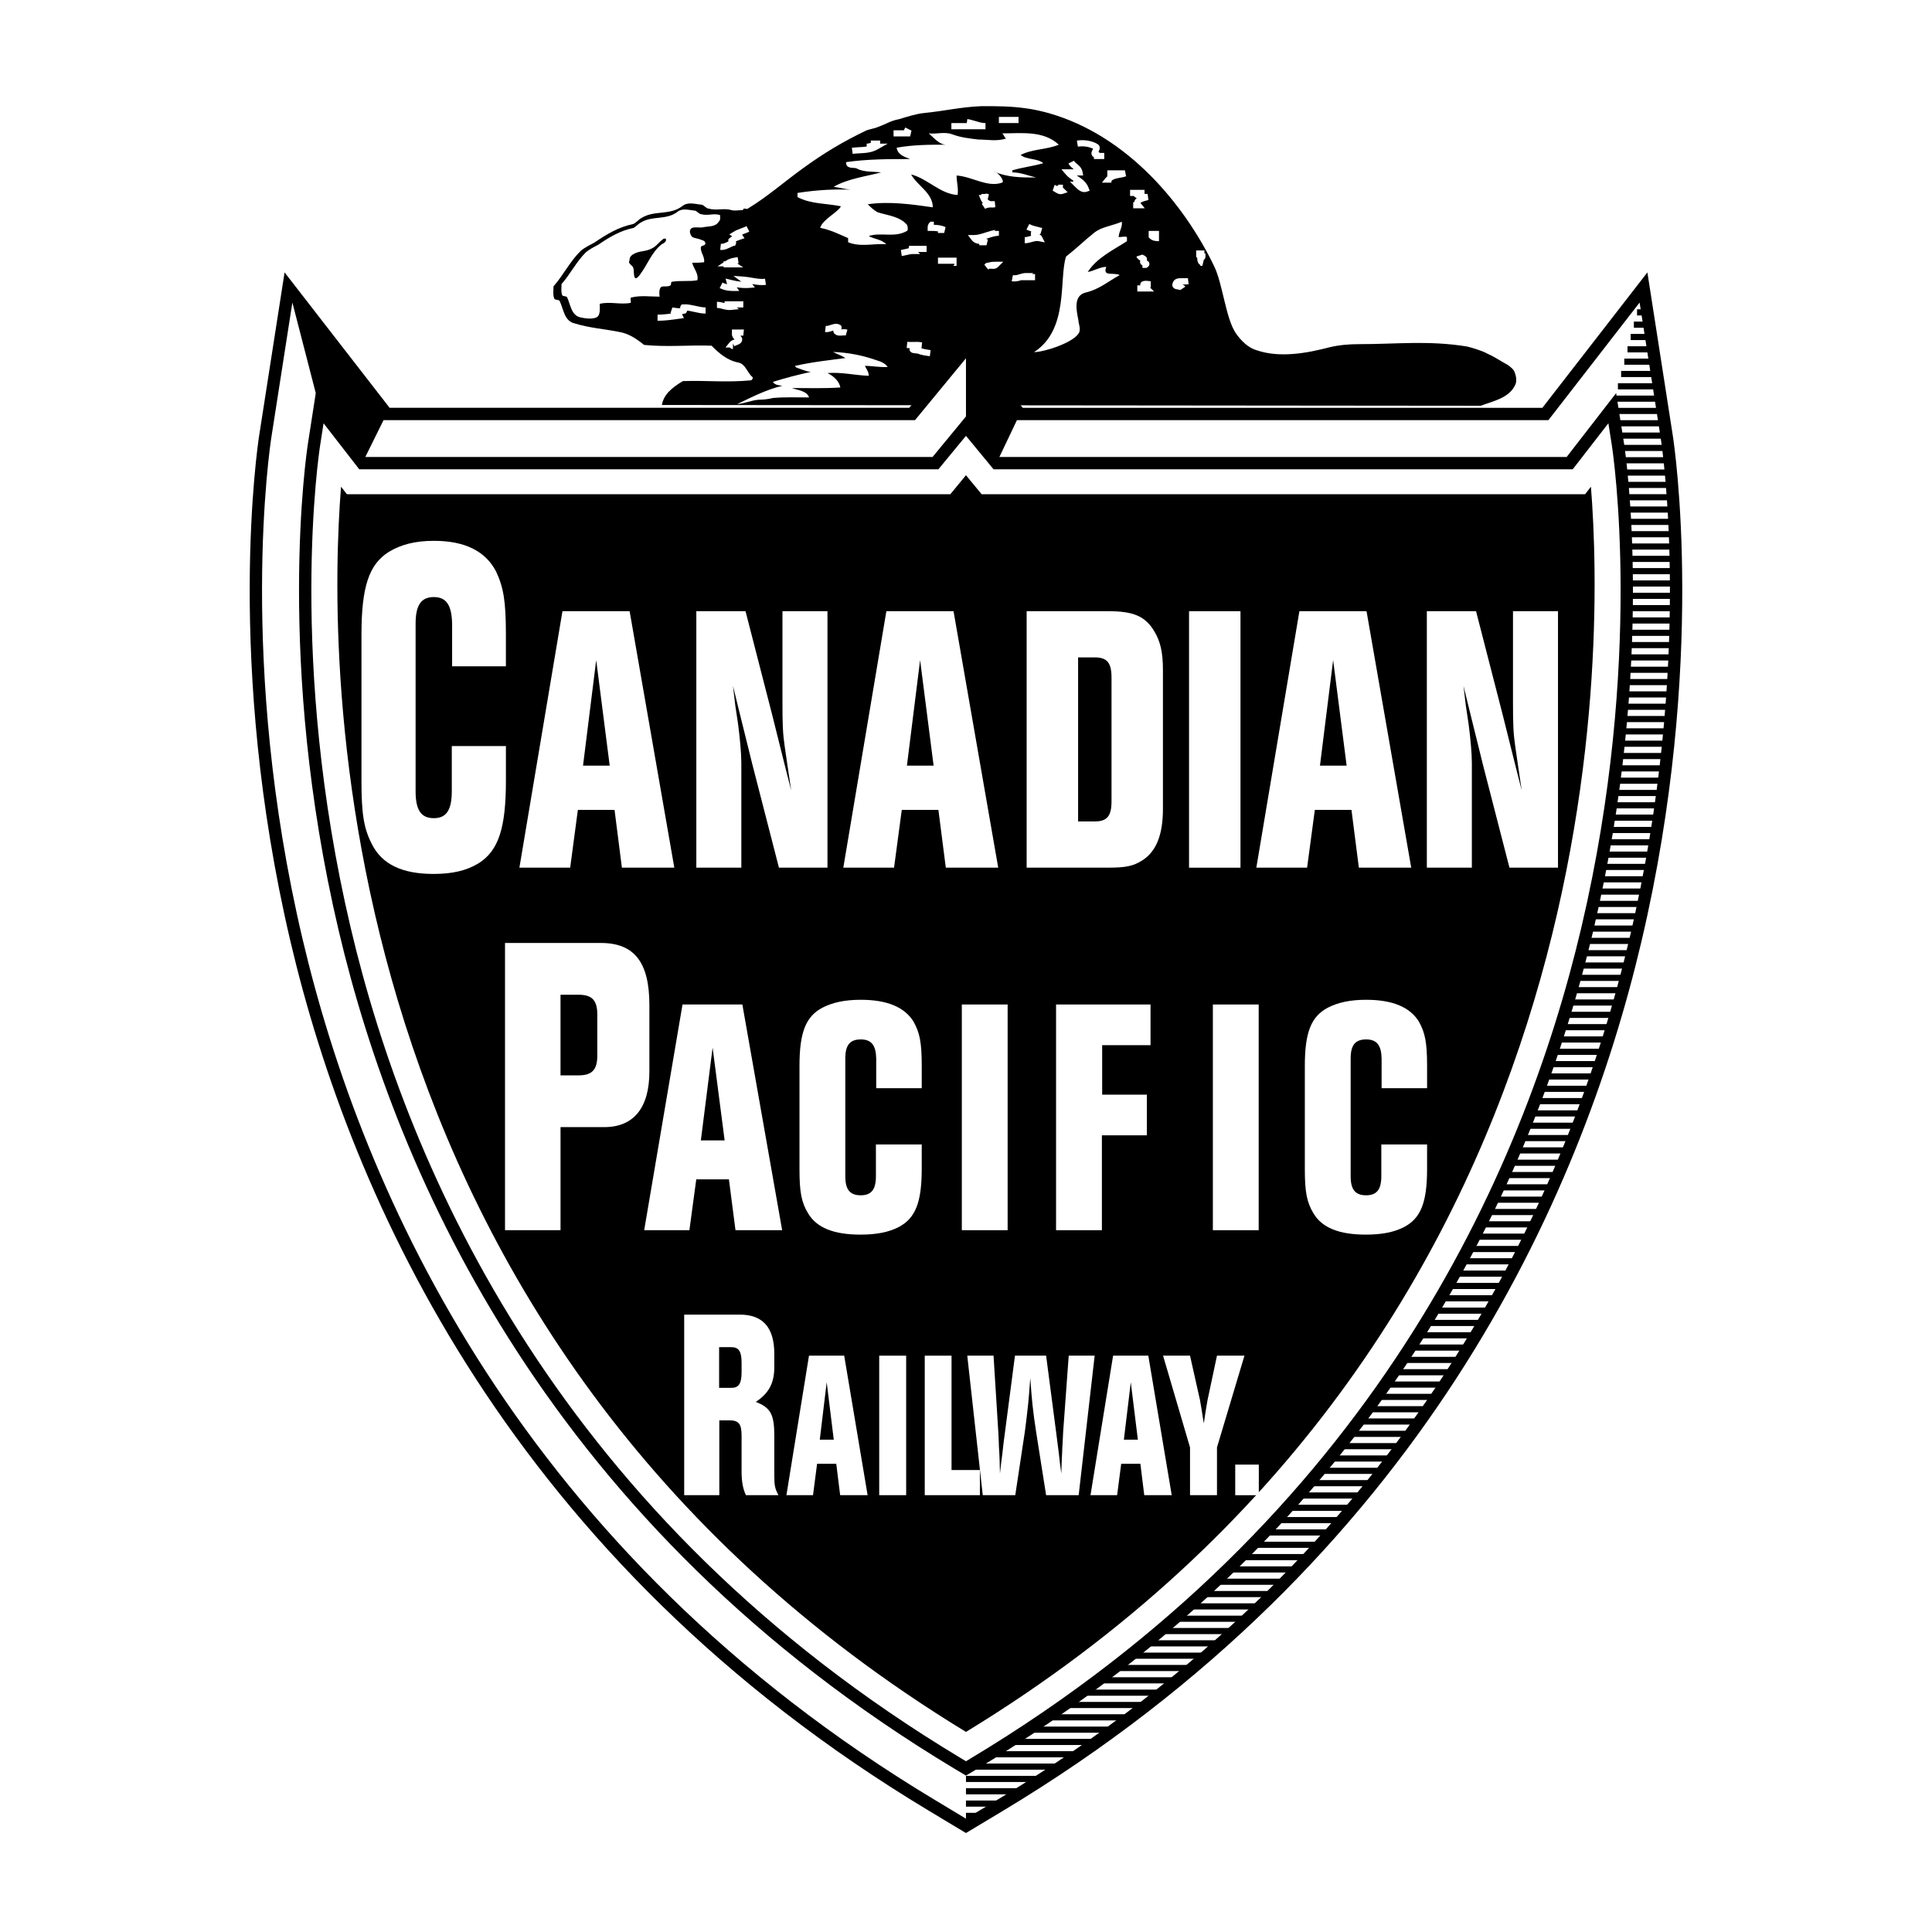 <?xml version="1.0" encoding="utf-8"?>
<!-- Generator: Adobe Illustrator 13.0.0, SVG Export Plug-In . SVG Version: 6.00 Build 14948)  -->
<!DOCTYPE svg PUBLIC "-//W3C//DTD SVG 1.0//EN" "http://www.w3.org/TR/2001/REC-SVG-20010904/DTD/svg10.dtd">
<svg version="1.0" id="Layer_1" xmlns="http://www.w3.org/2000/svg" xmlns:xlink="http://www.w3.org/1999/xlink" x="0px" y="0px"
	 width="192.756px" height="192.756px" viewBox="0 0 192.756 192.756" enable-background="new 0 0 192.756 192.756"
	 xml:space="preserve">
<g>
	<polygon fill-rule="evenodd" clip-rule="evenodd" fill="#FFFFFF" points="0,0 192.756,0 192.756,192.756 0,192.756 0,0 	"/>
	<path fill-rule="evenodd" clip-rule="evenodd" d="M147.729,40.483c1.237-0.459,2.784-0.766,3.4-1.996
		c0.234-0.388,0.154-0.924,0-1.307c-0.077-0.307-0.386-0.541-0.694-0.768c-0.852-0.463-1.236-0.769-2.088-1.153
		c-0.386-0.233-1.623-0.617-2.009-0.693c-3.866-0.618-6.957-0.23-10.741-0.23c-1.005,0-1.935,0.077-2.936,0.306
		c-2.32,0.617-5.026,1.077-7.265,0.307c-0.853-0.23-1.59-0.969-2.089-1.69c-1.007-1.46-1.314-4.917-2.163-6.684
		c-2.969-6.171-8.655-13.064-16.536-15.295c-0.617-0.174-1.55-0.383-2.166-0.46c-1.546-0.229-2.937-0.229-4.482-0.229
		c-2.085,0.077-3.708,0.484-5.797,0.689c-0.774,0.077-1.699,0.383-2.475,0.613c-0.847,0.158-1.232,0.464-2.084,0.771
		c-0.308,0.153-0.929,0.229-1.237,0.383c-2.244,1.077-4.174,2.231-6.182,3.69c-1.931,1.384-3.553,2.844-5.565,4.069
		c-0.077,0.082-0.231,0-0.385,0c-0.077,0-0.077,0.158-0.154,0.158c-0.39,0-0.78,0.089-1.083,0c-0.771-0.229-1.545,0.077-2.316-0.158
		c-0.235,0-0.466-0.383-0.697-0.383c-0.698-0.077-1.391-0.307-1.932,0.158c-1.237,0.919-2.783,0.383-4.02,1.149
		c-0.308,0.153-0.62,0.541-0.852,0.617c-1.468,0.307-2.624,1.001-3.861,1.843c-0.543,0.307-0.929,0.46-1.391,0.847
		c-1.083,1.072-1.699,2.379-2.706,3.533c0,0.383-0.077,0.847,0.077,1.23c0.077,0.153,0.462,0.077,0.54,0.23
		c0.39,0.844,0.467,1.997,1.468,2.228c1.468,0.463,2.859,0.539,4.404,0.847c1.006,0.153,1.778,0.692,2.552,1.307
		c2.243,0.229,4.483,0,6.725,0.077c0.771,0.77,1.546,1.46,2.702,1.689c0.698,0.154,0.853,1.001,1.395,1.46
		c0.074,0.077-0.081,0.306-0.158,0.306c-2.393,0.23-4.404,0-6.799,0.077c-1.16,0.694-1.934,1.383-2.087,2.384L147.729,40.483
		L147.729,40.483z"/>
	<path fill-rule="evenodd" clip-rule="evenodd" fill="#FFFFFF" d="M71.839,21.454c-0.695-0.21-1.209,0.113-1.906-0.093
		c-0.208,0-0.419-0.347-0.625-0.347c-0.628-0.069-1.253-0.274-1.74,0.137c-1.112,0.832-2.503,0.348-3.614,1.041
		c-0.281,0.137-0.56,0.484-0.767,0.553c-1.322,0.274-2.365,0.898-3.476,1.658c-0.491,0.278-0.836,0.415-1.253,0.762
		c-0.974,0.968-1.529,2.146-2.434,3.178c0,0.348-0.069,0.763,0.069,1.109c0.069,0.137,0.417,0.068,0.486,0.206
		c0.35,0.762,0.418,1.8,1.322,2.005c0.483,0.112,1.059,0.189,1.521,0.036c0.515-0.153,0.414-0.871,0.414-1.383
		c0.978-0.257,2.061,0.102,3.091-0.101c0.049,0-0.053-0.464,0-0.516c0.929-0.255,1.906-0.102,2.884-0.102
		c-0.052-0.307-0.052-0.718,0.106-0.919c0.15-0.206,0.665,0,0.977-0.206c0.102-0.053,0-0.359,0.154-0.359
		c0.876-0.153,1.701,0,2.524-0.153c0.154-0.669-0.361-1.129-0.515-1.746c0.414,0,0.774,0,1.188-0.05
		c0.102-0.564-0.414-1.024-0.312-1.537c0.053-0.153,0.568-0.101,0.414-0.459c-0.102-0.206-0.361-0.206-0.568-0.311
		c-0.308-0.101-0.722-0.101-0.824-0.359c-0.154-0.254-0.206-0.613,0.102-0.766c0.361-0.101,0.722,0,1.083-0.053
		c0.413-0.101,0.876-0.048,1.237-0.253c0.154-0.053,0.308-0.259,0.413-0.412C71.892,21.86,71.839,21.655,71.839,21.454
		L71.839,21.454z"/>
	<path fill-rule="evenodd" clip-rule="evenodd" d="M62.821,25.858c0-0.209,0.155-0.359,0.31-0.464
		c0.62-0.407,1.289-0.254,1.91-0.613c0.462-0.206,0.718-0.666,1.184-0.972c0.05,0,0.154,0,0.204,0
		c0.104,0.306-0.204,0.459-0.411,0.56c-1.03,0.823-1.391,2.001-2.162,3.025c-0.105,0.153-0.414,0.512-0.519,0.307
		c-0.155-0.307-0.049-0.666-0.155-0.972c-0.051-0.206-0.308-0.306-0.409-0.515C62.72,26.111,62.821,26.011,62.821,25.858
		L62.821,25.858z"/>
	<path fill-rule="evenodd" clip-rule="evenodd" fill="#FFFFFF" d="M81.833,22.732c1.03,0.206,1.854,0.618,2.783,1.024
		c0,0.101,0,0.412,0,0.412c1.237,0.512,2.575,0.101,3.813,0.201c-0.516-0.512-1.238-0.512-1.752-0.819
		c1.237-0.411,2.58,0.206,3.812-0.512c0.106,0,0.106-0.407,0-0.612c-0.721-0.823-1.854-0.924-2.884-1.23
		c-0.414-0.206-0.722-0.512-1.03-0.818c2.162-0.311,4.328,0,6.491,0.306c0-1.436-1.545-2.154-2.163-3.279
		c1.648,0.412,2.885,1.949,4.637,2.049c0.102-0.612-0.102-1.331-0.102-1.943c1.545,0.1,3.092,1.226,4.531,0.713
		c0.312-0.101-0.309-1.024-0.823-1.125c1.338,0.613,2.782,0.613,4.227,0.613c-0.827-0.201-1.545-0.512-2.373-0.512
		c0-0.101,0-0.206,0-0.206c1.034-0.307,2.061-0.408,3.091-0.714c-0.616-0.512-1.646-0.311-2.263-0.823
		c1.232-0.613,2.575-0.512,3.808-1.021c-1.545-1.435-3.707-1.128-5.666-1.128c0.207,0.101,0.207,0.412,0.414,0.512
		c-0.93,0.307-1.854,0.101-2.782,0.101c-0.824-0.101-1.752-0.201-2.576-0.512c-0.824-0.306-1.546,0-2.37-0.101
		c0.515,0.412,1.03,1.128,1.752,1.128c-1.651,0-3.298,0-4.949,0.303c0.106,0.718,0.824,0.924,1.343,1.13
		c-2.167,0-4.227,0-6.393,0.307c0,0.718,0.722,0.512,1.035,0.617c0.717,0.407,1.647,0.306,2.47,0.407
		c-1.545,0.411-3.297,0.617-4.737,1.436c0.722,0.101,1.338,0.307,2.056,0.307c-1.854-0.1-3.707,0-5.666,0.307c0,0,0,0.307,0,0.412
		c1.343,0.718,2.888,0.613,4.332,0.924C83.585,21.195,82.04,21.914,81.833,22.732L81.833,22.732z"/>
	<path fill-rule="evenodd" clip-rule="evenodd" fill="#FFFFFF" d="M73.546,40.318c0.722-0.056,1.444-0.387,2.167-0.439
		c0.502,0,0.948-0.061,1.391-0.169c1.225-0.11,2.393-0.057,3.619-0.057c-0.223-0.661-1.112-0.718-1.725-0.94
		c1.611,0,3.225,0.058,4.84-0.056c-0.109-0.663-0.722-1.162-1.277-1.436c1.386-0.114,2.725,0.222,4.116,0.274
		c0-0.388-0.223-0.662-0.389-0.993c0.779,0,1.501,0.166,2.279,0.109c-0.276-0.387-0.722-0.553-1.11-0.666
		c-1.391-0.496-2.84-0.774-4.34-0.831c0.39,0.222,0.831,0.335,1.225,0.609c-1.671,0.222-3.285,0.388-5.009,0.779
		c-0.058,0,0.057,0.109,0.113,0.166c0.499,0.165,0.945,0.386,1.444,0.438c-1.277,0.279-2.56,0.61-3.784,0.996
		c0.223,0.332,0.611,0.332,0.945,0.387C76.438,38.878,75.047,39.6,73.546,40.318L73.546,40.318z"/>
	<path fill-rule="evenodd" clip-rule="evenodd" fill="#FFFFFF" d="M103.165,35.132c3.505-2.256,2.47-7.277,3.192-9.532
		c1.306-1.036,1.69-1.488,2.782-2.355c0.722-0.613,1.858-0.718,2.782-1.125c0.102,0.512-0.308,1.02-0.308,1.537
		c0.308,0,0.616-0.105,0.823,0c0,0.101,0,0.307,0,0.407c-1.439,0.924-2.985,1.642-3.914,3.073c0.616-0.101,1.237-0.512,1.854-0.512
		c-0.41,1.024,0.722,0.512,1.338,0.819c-1.131,0.616-2.061,1.436-3.398,1.743c-1.237,0.31-0.93,1.743-0.723,2.767
		c0,0.307,0.207,0.718,0.106,1.128C107.387,34.106,104.195,35.132,103.165,35.132L103.165,35.132z"/>
	<path fill-rule="evenodd" clip-rule="evenodd" fill="#FFFFFF" d="M68.16,30.367l-0.146,0.008c-0.008,0.005-0.09,0.122-0.09,0.122
		c-0.06,0.084-0.069,0.169-0.056,0.25c-0.17,0.012-0.361-0.013-0.564-0.04c-0.069-0.012-0.143-0.021-0.219-0.033l-0.194,0.569
		c0.028,0.019,0.056,0.032,0.085,0.044c-0.454,0.06-0.917,0.104-1.371,0.104v0.612c0.746,0,1.488-0.104,2.21-0.209l0.422-0.056
		l-0.19-0.383c0-0.005-0.004-0.005-0.004-0.009c0.077-0.011,0.149-0.032,0.227-0.06h0.122c0.008-0.004,0.101-0.129,0.101-0.129
		c0.037-0.057,0.053-0.113,0.057-0.166c0.231,0.021,0.466,0.073,0.71,0.129c0.361,0.08,0.738,0.166,1.139,0.166v-0.614
		c-0.332,0-0.661-0.077-1.001-0.153C68.996,30.433,68.585,30.335,68.16,30.367L68.16,30.367z"/>
	<path fill-rule="evenodd" clip-rule="evenodd" fill="#FFFFFF" d="M75.052,27.714c-0.268-0.045-0.54-0.093-0.82-0.114l-1.051-0.076
		l0.78,0.581c-0.325-0.032-0.666-0.088-1.067-0.189l-0.499-0.125l0.125,0.496c0.004,0.029,0.021,0.045,0.033,0.072
		c-0.171-0.035-0.326-0.088-0.472-0.165l-0.279,0.552c0.406,0.198,0.828,0.288,1.378,0.288h0.576c0,0-0.157-0.235-0.247-0.369
		c0.377,0.061,0.796,0.094,1.237,0.061l0.565-0.043l-0.26-0.343c0.438,0.072,0.896,0.146,1.367,0.077l-0.09-0.609
		C75.92,27.867,75.498,27.79,75.052,27.714L75.052,27.714z"/>
	<path fill-rule="evenodd" clip-rule="evenodd" fill="#FFFFFF" d="M74.159,32.876h-0.02c-0.078-0.008-0.159-0.008-0.24,0h-0.873
		v0.614h0.037c0.008,0.173,0.122,0.283,0.235,0.367h-0.004c-0.162,0.061-0.369,0.133-0.511,0.314l-0.402,0.5c0,0,0.265,0,0.451,0
		c0.012,0.016,0.024,0.033,0.04,0.049c0.066,0.069,0.154,0.104,0.257,0.104v-0.556l0.138,0.286c0.032-0.045,0.146-0.084,0.239-0.121
		c0.19-0.064,0.547-0.193,0.547-0.584c0-0.153-0.09-0.258-0.187-0.343c0.02-0.005,0.036-0.013,0.061-0.016h0.231l0.062-0.61
		C74.2,32.876,74.179,32.88,74.159,32.876L74.159,32.876z M73.279,33.126c-0.003,0-0.003,0.005-0.008,0.005
		c-0.008,0.003-0.013,0.008-0.021,0.012L73.279,33.126L73.279,33.126z"/>
	<path fill-rule="evenodd" clip-rule="evenodd" fill="#FFFFFF" d="M72.955,30.924l0.778-0.081l-0.227-0.169h0.653v-0.616h-1.858
		l-0.021,0.177c-0.016-0.004-0.028-0.008-0.04-0.008c-0.228-0.057-0.463-0.118-0.71-0.118v0.614c0.174,0,0.361,0.048,0.556,0.096
		C72.362,30.892,72.646,30.96,72.955,30.924L72.955,30.924z"/>
	<path fill-rule="evenodd" clip-rule="evenodd" fill="#FFFFFF" d="M73.194,24.527h0.141c0.009-0.004,0.086-0.193,0.086-0.193
		c0.04-0.101,0.024-0.182-0.008-0.25c0.142-0.073,0.308-0.129,0.482-0.19l0.385-0.125l-0.227-0.34
		c-0.008-0.008-0.013-0.011-0.021-0.02c0.057-0.024,0.11-0.049,0.167-0.068c0.186-0.069,0.377-0.142,0.56-0.229l-0.276-0.553
		c-0.154,0.081-0.325,0.141-0.499,0.209c-0.271,0.101-0.547,0.202-0.815,0.371l-0.406,0.25l0.289,0.189
		c-0.106,0.061-0.211,0.129-0.297,0.217l-0.089,0.089v0.129c0,0.024,0.005,0.048,0.013,0.072c-0.021,0.009-0.041,0.017-0.057,0.025
		c-0.248,0.125-0.467,0.238-0.698,0.209l-0.069,0.613c0.417,0.045,0.75-0.125,1.046-0.274
		C73.002,24.608,73.096,24.563,73.194,24.527L73.194,24.527z"/>
	<path fill-rule="evenodd" clip-rule="evenodd" fill="#FFFFFF" d="M72.2,26.677h1.951l-0.597-0.392
		c0.045-0.008,0.09-0.016,0.13-0.023L73.6,25.657c-0.391,0.053-0.791,0.108-1.157,0.354l-0.077,0.053H72.2v0.105l-0.608,0.407H72.2
		V26.677L72.2,26.677z"/>
	<path fill-rule="evenodd" clip-rule="evenodd" fill="#FFFFFF" d="M83.975,32.86c-0.021,0-0.032,0-0.053,0
		c0.032-0.064,0.053-0.141,0.037-0.23l-0.032-0.148c-0.017-0.016-0.15-0.084-0.15-0.084c-0.305-0.174-0.646-0.065-0.917,0.027
		c-0.175,0.058-0.337,0.11-0.475,0.094l-0.069,0.613c0.271,0.032,0.52-0.053,0.738-0.126c0.032-0.008,0.061-0.02,0.093-0.027
		c-0.004,0.032-0.008,0.061-0.004,0.096c0.012,0.105,0.073,0.202,0.17,0.263c0.218,0.177,0.491,0.153,0.714,0.137
		c0.125-0.013,0.248-0.025,0.349,0.003l0.17-0.589C84.336,32.828,84.137,32.844,83.975,32.86L83.975,32.86z"/>
	<path fill-rule="evenodd" clip-rule="evenodd" fill="#FFFFFF" d="M91.999,34.163c-0.3-0.065-0.608-0.057-0.9-0.048
		c-0.204,0.003-0.398,0.011-0.576-0.009l-0.065,0.614c0.098,0.012,0.199,0.012,0.296,0.012c-0.024,0.092-0.021,0.189,0.028,0.279
		c0.122,0.209,0.374,0.23,0.597,0.246c0.061,0.004,0.133,0.008,0.167,0.017c0.389,0.157,0.815,0.213,1.225,0.266l0.077-0.609
		c-0.329-0.044-0.632-0.093-0.913-0.182L91.999,34.163L91.999,34.163z"/>
	<path fill-rule="evenodd" clip-rule="evenodd" fill="#FFFFFF" d="M91.803,25.346l-0.206-0.206h0.851v-0.613h-1.752l-0.041,0.246
		c-0.122,0.021-0.247,0.049-0.364,0.081c-0.146,0.032-0.284,0.068-0.41,0.084l0.085,0.609c0.158-0.025,0.317-0.061,0.467-0.097
		c0.219-0.052,0.442-0.105,0.624-0.105H91.803L91.803,25.346z"/>
	<path fill-rule="evenodd" clip-rule="evenodd" fill="#FFFFFF" d="M93.581,25.705v0.613h1.65c0,0.113-0.101,0.198-0.166,0.206
		c0.012,0,0.045,0,0.061,0h0.312v-0.818H93.581L93.581,25.705z"/>
	<path fill-rule="evenodd" clip-rule="evenodd" fill="#FFFFFF" d="M98.618,26.201c-0.062,0.008-0.122,0.008-0.187,0.032
		l-0.073,0.021l-0.049,0.053l-0.101,0.101l0.385,0.476c0.057-0.037,0.109-0.061,0.162-0.08c0.04,0,0.085,0.003,0.133,0.008
		c0.184,0.02,0.459,0.048,0.683-0.174l0.527-0.525h-0.746C99.125,26.111,98.878,26.12,98.618,26.201L98.618,26.201z"/>
	<path fill-rule="evenodd" clip-rule="evenodd" fill="#FFFFFF" d="M103.083,27.241h-0.741c-0.22,0-0.414,0.061-0.609,0.117
		c-0.227,0.073-0.446,0.137-0.673,0.094l-0.122,0.605c0.383,0.072,0.715-0.028,0.978-0.109c0.005,0,0.009,0,0.013-0.004v0.016h1.339
		v-0.617h-0.284L103.083,27.241L103.083,27.241z"/>
	<path fill-rule="evenodd" clip-rule="evenodd" fill="#FFFFFF" d="M98.424,24.475l0.141-0.584c-0.063-0.033-0.13-0.044-0.194-0.061
		c0.054-0.016,0.102-0.033,0.15-0.049c0.305-0.096,0.593-0.194,0.876-0.233l0.264-0.037v-0.473h-0.438l0.085-0.1
		c-0.332,0.052-0.661,0.158-0.978,0.258c-0.402,0.129-0.779,0.254-1.144,0.254H96.57l0.369,0.491
		c0.223,0.291,0.507,0.364,0.762,0.396v0.137H98.424L98.424,24.475z"/>
	<path fill-rule="evenodd" clip-rule="evenodd" fill="#FFFFFF" d="M93.581,23.244h0.62l0.138-0.581
		c-0.372-0.185-0.791-0.225-1.168-0.233v-0.311h-0.335l-0.09,0.089c-0.194,0.193-0.194,0.399-0.194,0.524v0.306h0.308
		c0.227,0,0.478,0.005,0.722,0.042V23.244L93.581,23.244z"/>
	<path fill-rule="evenodd" clip-rule="evenodd" fill="#FFFFFF" d="M106.049,18.727v-0.298h-0.438l-0.089,0.089
		c-0.017,0.016-0.024,0.04-0.036,0.056c-0.077-0.048-0.162-0.097-0.265-0.129l-0.198,0.585c0.078,0.024,0.155,0.072,0.235,0.129
		c0.19,0.12,0.45,0.291,0.786,0.177l0.475-0.157l-0.356-0.354C106.126,18.788,106.086,18.755,106.049,18.727L106.049,18.727z"/>
	<path fill-rule="evenodd" clip-rule="evenodd" fill="#FFFFFF" d="M107.488,17.549c-0.024-0.016-0.044-0.029-0.064-0.04h0.648
		L108,17.138c-0.082-0.399-0.341-0.613-0.552-0.787c-0.125-0.105-0.239-0.198-0.301-0.315l-0.551,0.275
		c0.118,0.234,0.3,0.383,0.458,0.516c0.032,0.025,0.045,0.041,0.072,0.065h-1.225l0.426,0.504c0.215,0.258,0.487,0.444,0.751,0.621
		v0.105h-0.332l0.526,0.523c0.244,0.243,0.649,0.646,1.141,0.485l0.304-0.101l-0.113-0.298
		C108.385,18.146,107.906,17.827,107.488,17.549L107.488,17.549z"/>
	<path fill-rule="evenodd" clip-rule="evenodd" fill="#FFFFFF" d="M110.17,15.867v-0.613h-0.494l0.016-0.073
		c-0.037-0.016-0.068-0.016-0.102-0.029c0.094-0.164,0.276-0.539-0.073-0.769c-0.567-0.343-1.359-0.477-2.077-0.355l0.102,0.604
		c0.52-0.084,1.092,0,1.518,0.21c-0.008,0.016-0.021,0.032-0.025,0.045c-0.088,0.157-0.218,0.399-0.08,0.628
		c0.045,0.08,0.114,0.129,0.187,0.166v0.185H110.17L110.17,15.867z"/>
	<path fill-rule="evenodd" clip-rule="evenodd" fill="#FFFFFF" d="M111.407,16.993h-0.93v0.601
		c-0.044,0.044-0.093,0.077-0.138,0.129l-0.401,0.5h0.953v-0.174c0.199-0.193,0.487-0.25,0.815-0.307
		c0.215-0.035,0.435-0.076,0.642-0.157l-0.118-0.593H111.407L111.407,16.993z"/>
	<path fill-rule="evenodd" clip-rule="evenodd" fill="#FFFFFF" d="M113.188,20.058c-0.008,0.032-0.016,0.073-0.023,0.113h-0.106
		v0.613h1.156l-0.401-0.497c-0.012-0.019-0.02-0.032-0.024-0.04c0.064-0.082,0.308-0.174,0.738-0.278l0.048-0.013l-0.077-0.604
		c-0.097,0-0.202-0.005-0.308-0.013V18.94h-1.444v0.613h0.414v0.065l0.138,0.088c0.037,0.024,0.074,0.037,0.109,0.057
		C113.31,19.844,113.229,19.941,113.188,20.058L113.188,20.058z"/>
	<path fill-rule="evenodd" clip-rule="evenodd" fill="#FFFFFF" d="M114.704,23.038h-0.101v0.642l0.09,0.089
		c0.295,0.293,0.701,0.293,0.94,0.293v-1.024H114.704L114.704,23.038z"/>
	<path fill-rule="evenodd" clip-rule="evenodd" fill="#FFFFFF" d="M120.165,25.293v-0.306h-0.823v0.641l0.093,0.089
		c0,0.003,0.009,0.003,0.012,0.008c0,0.209,0.013,0.531,0.309,0.721v0.076h0.203l0.142-0.581c-0.004-0.003-0.009-0.008-0.012-0.011
		c0.024-0.013,0.043-0.025,0.068-0.044c0.072-0.077,0.113-0.177,0.113-0.287v-0.307H120.165L120.165,25.293z"/>
	<path fill-rule="evenodd" clip-rule="evenodd" fill="#FFFFFF" d="M118.518,27.753H117.9v0.005c-0.34-0.013-0.807,0.027-0.916,0.536
		c-0.049,0.158-0.008,0.274,0.036,0.346c0.11,0.182,0.316,0.214,0.479,0.238c0.073,0.012,0.224,0.033,0.244,0.068l0.515-0.342
		c-0.076-0.113-0.179-0.182-0.28-0.23c0.013,0,0.029,0.004,0.037,0.004c0.167,0.008,0.337,0.016,0.494-0.012h0.009
		c0.024-0.004,0.053-0.004,0.073-0.008L118.518,27.753L118.518,27.753z"/>
	<path fill-rule="evenodd" clip-rule="evenodd" fill="#FFFFFF" d="M116.979,28.307c0-0.005,0.005-0.009,0.005-0.013
		c0-0.008,0-0.016,0.004-0.024L116.979,28.307L116.979,28.307z"/>
	<path fill-rule="evenodd" clip-rule="evenodd" fill="#FFFFFF" d="M114.811,28.677V28.06c-0.045,0-0.114-0.008-0.184-0.019
		c-0.202-0.024-0.454-0.061-0.677,0.052l-0.045,0.024l-0.035,0.032c-0.077,0.077-0.119,0.177-0.11,0.283
		c0,0.011,0.004,0.024,0.004,0.04h-0.296v0.613h1.675c0,0-0.271-0.27-0.414-0.411C114.754,28.674,114.781,28.677,114.811,28.677
		L114.811,28.677z"/>
	<path fill-rule="evenodd" clip-rule="evenodd" fill="#FFFFFF" d="M113.76,25.987c-0.028,0.1-0.021,0.19,0,0.253
		c0.045,0.126,0.134,0.194,0.223,0.243v0.246h0.406l0.076-0.052c0.162-0.109,0.231-0.238,0.212-0.387
		c-0.025-0.174-0.15-0.25-0.252-0.291c0.021-0.077,0.024-0.153,0.004-0.227c-0.062-0.193-0.231-0.266-0.344-0.314
		c-0.042-0.021-0.105-0.045-0.122-0.065c0.004,0,0.004,0.005,0.004,0.009l-0.585,0.193C113.456,25.818,113.629,25.923,113.76,25.987
		L113.76,25.987z"/>
	<path fill-rule="evenodd" clip-rule="evenodd" fill="#FFFFFF" d="M97.908,19.353v0.1h-0.252l0.171,0.423
		c0.061,0.149,0.138,0.279,0.235,0.392c-0.04,0.019-0.082,0.032-0.117,0.056l0.34,0.512c0.142-0.093,0.329-0.125,0.536-0.141
		c0.154,0.02,0.316,0.016,0.486-0.021l-0.061-0.609c-0.122,0-0.248,0.004-0.374,0.008c-0.13-0.024-0.239-0.084-0.328-0.186
		l0.121-0.504c-0.162-0.08-0.304-0.068-0.409-0.032H97.908L97.908,19.353z"/>
	<path fill-rule="evenodd" clip-rule="evenodd" fill="#FFFFFF" d="M103.708,23.39c0,0,0,0,0-0.004
		c0.028-0.016,0.065-0.044,0.086-0.052l0.017,0.003l0.173-0.589c-0.008-0.003-0.016,0-0.023-0.003V22.74l-0.211-0.048
		c-0.353-0.084-0.751-0.182-1.063-0.338l-0.279,0.552c0.154,0.072,0.316,0.129,0.479,0.182l-0.02,0.085
		c-0.037,0.145-0.024,0.257,0.008,0.354c-0.028,0.008-0.061,0.016-0.09,0.024c-0.19,0.053-0.364,0.105-0.547,0.105v0.613
		c0.268,0,0.507-0.068,0.714-0.125c0.242-0.068,0.449-0.129,0.669-0.084l0.621,0.121l-0.284-0.562
		C103.898,23.502,103.802,23.434,103.708,23.39L103.708,23.39z"/>
	<polygon fill-rule="evenodd" clip-rule="evenodd" fill="#FFFFFF" points="99.66,11.664 99.66,12.277 101.62,12.277 101.62,11.664 
		99.66,11.664 	"/>
	<path fill-rule="evenodd" clip-rule="evenodd" fill="#FFFFFF" d="M98.322,12.282c-0.325,0-0.666-0.102-1.027-0.21
		c-0.251-0.072-0.51-0.153-0.778-0.198l-0.069,0.408h-1.529v0.613h3.404V12.282L98.322,12.282z"/>
	<path fill-rule="evenodd" clip-rule="evenodd" fill="#FFFFFF" d="M87.812,14.024h-0.929v0.222
		c-0.133,0.048-0.263,0.084-0.414,0.084v0.286c-0.243,0.042-0.495,0.058-0.758,0.069c-0.236,0.013-0.479,0.029-0.719,0.057
		l0.074,0.608c0.223-0.027,0.454-0.04,0.677-0.052c0.605-0.032,1.229-0.064,1.809-0.395l1.011-0.573h-0.751V14.024L87.812,14.024z"
		/>
	<polygon fill-rule="evenodd" clip-rule="evenodd" fill="#FFFFFF" points="90.939,13.032 90.732,12.927 90.318,12.721 90.181,13 
		89.15,13 89.15,13.613 90.802,13.613 90.939,13.032 	"/>
	<path fill-rule="evenodd" clip-rule="evenodd" fill="#FFFFFF" d="M166.287,43.549l-2.315-14.867l-9.788,12.62h-52.431l-5.378-6.522
		l-5.021,6.094L91,41.302H38.57l-9.789-12.62l-2.316,14.867c-0.141,0.911-3.395,22.576,3.115,50.246
		c6.032,25.633,21.937,61.422,63.439,86.353l3.354,2.017l3.359-2.017c41.502-24.931,57.407-60.72,63.435-86.353
		C169.683,66.125,166.43,44.46,166.287,43.549L166.287,43.549z"/>
	<path fill="none" stroke="#000000" stroke-width="1.23" stroke-miterlimit="2.613" d="M166.287,43.549l-2.315-14.867
		l-9.788,12.62h-52.431l-5.378-6.522l-5.021,6.094L91,41.302H38.57l-9.789-12.62l-2.316,14.867
		c-0.141,0.911-3.395,22.575,3.115,50.246c6.032,25.633,21.937,61.422,63.439,86.353l3.354,2.017l3.359-2.017
		c41.502-24.931,57.407-60.72,63.435-86.353C169.683,66.124,166.43,44.46,166.287,43.549"/>
	<path fill-rule="evenodd" clip-rule="evenodd" d="M96.375,172.794C31.585,133.302,32.689,65.261,34.027,48.558l0.584,0.754h60.202
		l1.562-1.899l1.566,1.899h60.202l0.584-0.754C160.064,65.261,161.169,133.302,96.375,172.794L96.375,172.794z"/>
	<path fill-rule="evenodd" clip-rule="evenodd" fill="#FFFFFF" d="M50.475,74.433v3.453c0,4.747-0.743,7.001-2.734,8.248
		c-1.179,0.723-2.6,1.058-4.487,1.058c-3.139,0-5.167-0.96-6.176-3.022c-0.779-1.537-1.014-2.973-1.014-6.235V63.309
		c0-4.748,0.742-7.002,2.733-8.249c1.181-0.718,2.601-1.101,4.491-1.101c3.139,0,5.163,1.053,6.209,3.065
		c0.742,1.586,0.977,2.978,0.977,6.285v3.167h-5.366v-4.224c-0.033-1.867-0.573-2.682-1.821-2.682c-1.287,0-1.822,0.815-1.822,2.682
		v16.691c0,1.872,0.535,2.687,1.822,2.687c1.248,0,1.788-0.815,1.788-2.687v-4.509H50.475L50.475,74.433z"/>
	<path fill-rule="evenodd" clip-rule="evenodd" fill="#FFFFFF" d="M57.654,80.803l-0.767,5.763h-5.065l4.295-25.587h6.701
		l4.458,25.587h-5.229l-0.734-5.763H57.654L57.654,80.803z M59.483,65.858l-1.314,10.528h2.661L59.483,65.858L59.483,65.858z"/>
	<path fill-rule="evenodd" clip-rule="evenodd" fill="#FFFFFF" d="M77.715,86.566l-2.66-10.333l-0.483-1.96l-0.479-1.924
		l-0.483-1.957l-0.478-1.959l0.223,1.919l0.289,1.925c0.189,1.496,0.319,2.915,0.319,3.839v10.451h-4.49V60.979h4.908l2.629,10.22
		l0.481,1.919l0.479,1.92l0.482,1.924l0.482,1.884l-0.325-2.195l-0.32-2.19c-0.19-1.303-0.223-2.149-0.223-4.417v-9.066h4.491
		v25.587H77.715L77.715,86.566z"/>
	<path fill-rule="evenodd" clip-rule="evenodd" fill="#FFFFFF" d="M89.97,80.803L89.2,86.566h-5.062l4.295-25.587h6.701
		l4.458,25.587h-5.229l-0.738-5.763H89.97L89.97,80.803z M91.799,65.858l-1.314,10.528h2.661L91.799,65.858L91.799,65.858z"/>
	<path fill-rule="evenodd" clip-rule="evenodd" fill="#FFFFFF" d="M110.575,60.979c2.503,0,3.688,0.499,4.583,1.996
		c0.613,1,0.868,2.112,0.868,3.879v13.836c0,2.614-0.672,4.263-2.052,5.146c-0.896,0.578-1.668,0.73-3.399,0.73h-8.146V60.979
		H110.575L110.575,60.979z M107.562,81.955h1.667c1.216,0,1.667-0.536,1.667-1.996V67.584c0-1.46-0.451-1.996-1.667-1.996h-1.667
		V81.955L107.562,81.955z"/>
	<polygon fill-rule="evenodd" clip-rule="evenodd" fill="#FFFFFF" points="123.763,60.979 123.763,86.57 118.631,86.57 
		118.631,60.979 123.763,60.979 	"/>
	<path fill-rule="evenodd" clip-rule="evenodd" fill="#FFFFFF" d="M131.181,80.803l-0.771,5.763h-5.065l4.296-25.587h6.699
		l4.458,25.587h-5.224l-0.738-5.763H131.181L131.181,80.803z M133.007,65.858l-1.314,10.528h2.661L133.007,65.858L133.007,65.858z"
		/>
	<path fill-rule="evenodd" clip-rule="evenodd" fill="#FFFFFF" d="M150.599,86.566l-2.662-10.333l-0.481-1.96l-0.479-1.924
		l-0.483-1.957l-0.478-1.959l0.223,1.919l0.289,1.925c0.193,1.496,0.319,2.915,0.319,3.839v10.451h-4.49V60.979h4.908l2.629,10.22
		l0.482,1.919l0.479,1.92l0.483,1.924l0.481,1.884l-0.324-2.195l-0.319-2.19c-0.191-1.303-0.224-2.149-0.224-4.417v-9.066h4.49
		v25.587H150.599L150.599,86.566z"/>
	<path fill-rule="evenodd" clip-rule="evenodd" fill="#FFFFFF" d="M55.923,122.738h-5.538V94.08h9.553
		c3.363,0,4.851,1.936,4.851,6.196v6.627c0,3.614-1.557,5.55-4.501,5.55h-4.364V122.738L55.923,122.738z M55.923,107.289h1.8
		c1.351,0,1.87-0.56,1.87-1.98v-4.085c0-1.42-0.519-1.979-1.87-1.979h-1.8V107.289L55.923,107.289z"/>
	<path fill-rule="evenodd" clip-rule="evenodd" fill="#FFFFFF" d="M69.466,117.664l-0.685,5.074H64.27l3.825-22.52h5.97l3.971,22.52
		H73.38l-0.656-5.074H69.466L69.466,117.664z M71.097,104.515l-1.172,9.261h2.372L71.097,104.515L71.097,104.515z"/>
	<path fill-rule="evenodd" clip-rule="evenodd" fill="#FFFFFF" d="M91.961,114.183v2.437c0,3.345-0.629,4.934-2.312,5.812
		c-1.001,0.508-2.202,0.746-3.8,0.746c-2.657,0-4.373-0.677-5.229-2.129c-0.657-1.085-0.855-2.098-0.855-4.397v-10.31
		c0-3.348,0.629-4.938,2.312-5.816c1.001-0.508,2.202-0.777,3.8-0.777c2.657,0,4.369,0.745,5.257,2.161
		c0.629,1.118,0.828,2.098,0.828,4.433v2.23h-4.542v-2.977c-0.029-1.318-0.487-1.892-1.542-1.892c-1.086,0-1.541,0.573-1.541,1.892
		v11.766c0,1.319,0.454,1.893,1.541,1.893c1.055,0,1.513-0.573,1.513-1.893v-3.179H91.961L91.961,114.183z"/>
	<polygon fill-rule="evenodd" clip-rule="evenodd" fill="#FFFFFF" points="100.532,100.219 100.532,122.738 95.961,122.738 
		95.961,100.219 100.532,100.219 	"/>
	<polygon fill-rule="evenodd" clip-rule="evenodd" fill="#FFFFFF" points="105.363,122.738 105.363,100.219 114.789,100.219 
		114.789,104.277 109.963,104.277 109.963,109.214 114.421,109.214 114.421,113.271 109.936,113.271 109.936,122.738 
		105.363,122.738 	"/>
	<polygon fill-rule="evenodd" clip-rule="evenodd" fill="#FFFFFF" points="125.579,100.219 125.579,122.738 121.008,122.738 
		121.008,100.219 125.579,100.219 	"/>
	<path fill-rule="evenodd" clip-rule="evenodd" fill="#FFFFFF" d="M142.38,114.183v2.437c0,3.345-0.624,4.934-2.312,5.812
		c-1.001,0.508-2.198,0.746-3.8,0.746c-2.657,0-4.368-0.677-5.225-2.129c-0.656-1.085-0.86-2.098-0.86-4.397v-10.31
		c0-3.348,0.629-4.938,2.317-5.816c0.996-0.508,2.198-0.777,3.796-0.777c2.661,0,4.373,0.745,5.257,2.161
		c0.628,1.118,0.827,2.098,0.827,4.433v2.23h-4.538v-2.977c-0.029-1.318-0.487-1.892-1.546-1.892c-1.083,0-1.541,0.573-1.541,1.892
		v11.766c0,1.319,0.458,1.893,1.541,1.893c1.059,0,1.517-0.573,1.517-1.893v-3.179H142.38L142.38,114.183z"/>
	<path fill-rule="evenodd" clip-rule="evenodd" fill="#FFFFFF" d="M73.814,131.16c2.304,0,3.439,1.299,3.439,3.924v1.296
		c0,1.624-0.547,2.625-1.849,3.488c1.476,0.569,1.849,1.246,1.849,3.381v3.952c0,1.024,0.061,1.295,0.411,1.973h-3.241
		c-0.305-0.621-0.435-1.407-0.435-2.352v-3.573c0-1.19-0.283-1.541-1.22-1.541h-1.002v7.466h-3.504V131.16H73.814L73.814,131.16z
		 M71.746,138.465h1.24c0.719,0,1.002-0.436,1.002-1.545v-0.973c0-1.108-0.283-1.54-1.002-1.54h-1.24V138.465L71.746,138.465z"/>
	<path fill-rule="evenodd" clip-rule="evenodd" fill="#FFFFFF" d="M81.521,146.04l-0.406,3.134h-2.653l2.251-13.919h3.513
		l2.336,13.919h-2.739l-0.389-3.134H81.521L81.521,146.04z M82.479,137.908l-0.69,5.728h1.396L82.479,137.908L82.479,137.908z"/>
	<polygon fill-rule="evenodd" clip-rule="evenodd" fill="#FFFFFF" points="90.408,135.255 90.408,149.174 87.719,149.174 
		87.719,135.255 90.408,135.255 	"/>
	<polygon fill-rule="evenodd" clip-rule="evenodd" fill="#FFFFFF" points="94.935,146.665 97.763,146.665 97.763,149.174 
		92.262,149.174 92.262,135.255 94.935,135.255 94.935,146.665 	"/>
	<path fill-rule="evenodd" clip-rule="evenodd" fill="#FFFFFF" d="M104.37,149.174l-1.006-6.377
		c-0.167-1.105-0.236-1.606-0.354-2.654c-0.085-0.919-0.135-1.399-0.22-2.654c-0.101,1.404-0.149,1.965-0.218,2.654
		c-0.033,0.314-0.082,0.754-0.151,1.339c-0.068,0.564-0.133,1.005-0.165,1.315l-0.963,6.377H98.05l-1.545-13.919h2.621l0.475,7.606
		c0.016,0.169,0.032,0.525,0.049,1.045c0,0.229,0.016,0.564,0.053,1.044c0.032,0.899,0.048,1.15,0.063,2.069l0.119-1.045
		l0.133-1.044l0.118-1.045l0.138-1.045l0.99-7.586h3.107l0.993,7.586l0.134,1.045l0.134,1.045l0.118,1.044l0.138,1.045l0.032-1.045
		l0.048-1.024c0-0.206,0.021-0.539,0.053-1.044c0.017-0.48,0.034-0.815,0.05-1.045l0.556-7.606h2.588l-1.595,13.919H104.37
		L104.37,149.174z"/>
	<path fill-rule="evenodd" clip-rule="evenodd" fill="#FFFFFF" d="M111.861,146.04l-0.405,3.134h-2.657l2.255-13.919h3.513
		l2.336,13.919h-2.74l-0.387-3.134H111.861L111.861,146.04z M112.819,137.908l-0.69,5.728h1.396L112.819,137.908L112.819,137.908z"
		/>
	<polygon fill-rule="evenodd" clip-rule="evenodd" fill="#FFFFFF" points="118.729,149.174 118.729,144.411 116.039,135.255 
		118.729,135.255 119.722,139.683 119.823,140.271 119.921,140.857 120.006,141.422 120.107,142.006 120.192,141.422 
		120.277,140.857 120.375,140.271 120.477,139.683 121.418,135.255 124.16,135.255 121.418,144.411 121.418,149.174 
		118.729,149.174 	"/>
	<polygon fill-rule="evenodd" clip-rule="evenodd" fill="#FFFFFF" points="125.592,146.125 125.592,149.177 123.239,149.177 
		123.239,146.125 125.592,146.125 	"/>
	<path fill="none" stroke="#000000" stroke-width="1.23" stroke-miterlimit="2.613" d="M161.416,44.299l-0.561-3.573
		l-4.246,5.481H99.417l-3.042-3.69l-3.042,3.69H36.144l-4.251-5.481l-0.555,3.573c-0.138,0.872-3.249,21.624,3.046,48.382
		c5.813,24.714,21.154,59.224,61.184,83.271l0.807,0.483l0.807-0.483c40.034-24.048,55.371-58.558,61.188-83.271
		C164.665,65.923,161.55,45.17,161.416,44.299"/>
	<polygon fill-rule="evenodd" clip-rule="evenodd" points="31.893,40.726 28.782,28.682 38.57,41.302 36.144,46.207 31.893,40.726 	
		"/>
	<polygon fill-rule="evenodd" clip-rule="evenodd" points="96.375,42.517 96.375,34.78 101.753,41.302 99.417,46.207 96.375,42.517 
			"/>
	<path fill="none" stroke="#000000" stroke-width="0.613" stroke-miterlimit="2.613" d="M162.306,59.445h4.921 M162.305,58.215
		h4.92 M162.293,56.984h4.922 M162.27,55.759h4.924 M162.235,54.528h4.925 M162.189,53.298h4.927 M162.131,52.068h4.93
		 M162.061,50.837h4.933 M162.061,50.837h4.933 M161.977,49.611h4.937 M161.877,48.38h4.942 M161.764,47.147h4.948 M161.631,45.92
		h4.959 M161.475,44.69h4.972 M161.284,43.46h4.989 M161.091,42.229h4.991 M161.219,76.66h4.961 M161.364,75.43h4.953 M161.497,74.2
		h4.949 M161.623,72.97h4.943 M161.736,71.739h4.939 M161.84,70.513h4.935 M161.932,69.282h4.936 M162.016,68.052h4.932
		 M162.016,68.052h4.932 M162.09,66.822h4.928 M162.151,65.591h4.924 M162.204,64.361h4.923 M162.246,63.135h4.922 M162.275,61.905
		h4.921 M162.297,60.675h4.92 M160.898,40.999h4.992 M161.102,39.773h4.599 M161.42,38.543h4.088 M161.739,37.313h3.577
		 M162.057,36.083h3.068 M162.376,34.853h2.557 M162.693,33.622h2.048 M162.693,33.622h2.048 M163.012,32.392h1.538 M163.329,31.166
		h1.03 M163.647,29.936h0.52 M163.966,28.706h0.01 M144.43,128.301h5.644 M145.124,127.07h5.609 M145.799,125.84h5.578
		 M146.457,124.613h5.547 M147.098,123.383h5.518 M147.724,122.153h5.487 M148.333,120.923h5.46 M148.924,119.692h5.436
		 M148.924,119.692h5.436 M149.501,118.462h5.411 M150.061,117.236h5.387 M150.606,116.007h5.362 M151.139,114.776h5.338
		 M151.655,113.546h5.317 M152.157,112.315h5.298 M152.647,111.086h5.274 M132.636,145.515h6.277 M133.625,144.284h6.221
		 M134.586,143.055h6.166 M135.527,141.824h6.109 M136.438,140.599h6.059 M106.162,170.107h8.252 M107.878,168.877h8.103
		 M109.543,167.646h7.954 M111.154,166.417h7.821 M112.724,165.187h7.683 M114.243,163.956h7.561 M137.33,139.368h6.009
		 M138.201,138.138h5.961 M139.05,136.908h5.916 M139.05,136.908h5.916 M139.879,135.678h5.874 M140.686,134.447h5.834
		 M141.473,133.222h5.79 M142.24,131.991h5.749 M142.989,130.762h5.712 M143.718,129.531h5.678 M158.084,93.875h5.064
		 M158.378,92.645h5.058 M158.664,91.414h5.046 M158.937,90.184h5.037 M159.199,88.953h5.025 M159.447,87.728h5.019 M159.689,86.493
		h5.009 M159.915,85.268h5.004 M159.915,85.268h5.004 M160.135,84.037h4.993 M160.34,82.807h4.989 M160.537,81.577h4.982
		 M160.725,80.347h4.976 M160.899,79.116h4.97 M161.064,77.89h4.964 M153.12,109.859h5.256 M153.581,108.63h5.236 M154.027,107.399
		h5.221 M154.463,106.169h5.2 M154.882,104.938h5.185 M155.288,103.708h5.169 M155.68,102.481h5.156 M155.68,102.481h5.156
		 M156.062,101.252h5.142 M156.429,100.021h5.128 M156.785,98.791h5.113 M157.128,97.561h5.102 M157.46,96.331h5.088
		 M157.777,95.104h5.077 M96.375,181.172h1.652 M96.375,179.944h3.691 M115.717,162.73h7.438 M117.147,161.5h7.328 M118.544,160.27
		h7.218 M119.897,159.04h7.12 M121.217,157.81h7.025 M122.493,156.583h6.939 M123.743,155.353h6.853 M124.959,154.123h6.769
		 M124.959,154.123h6.769 M126.144,152.893h6.69 M127.297,151.663h6.613 M128.421,150.433h6.54 M129.515,149.206h6.467
		 M130.582,147.976h6.4 M131.622,146.745h6.338 M96.375,178.715h5.695 M96.375,177.484h7.63 M96.678,176.254h9.201 M98.704,175.023
		h8.99 M100.668,173.793h8.785 M102.557,172.567h8.598 M104.387,171.338h8.423 M104.387,171.338h8.423"/>
</g>
</svg>
